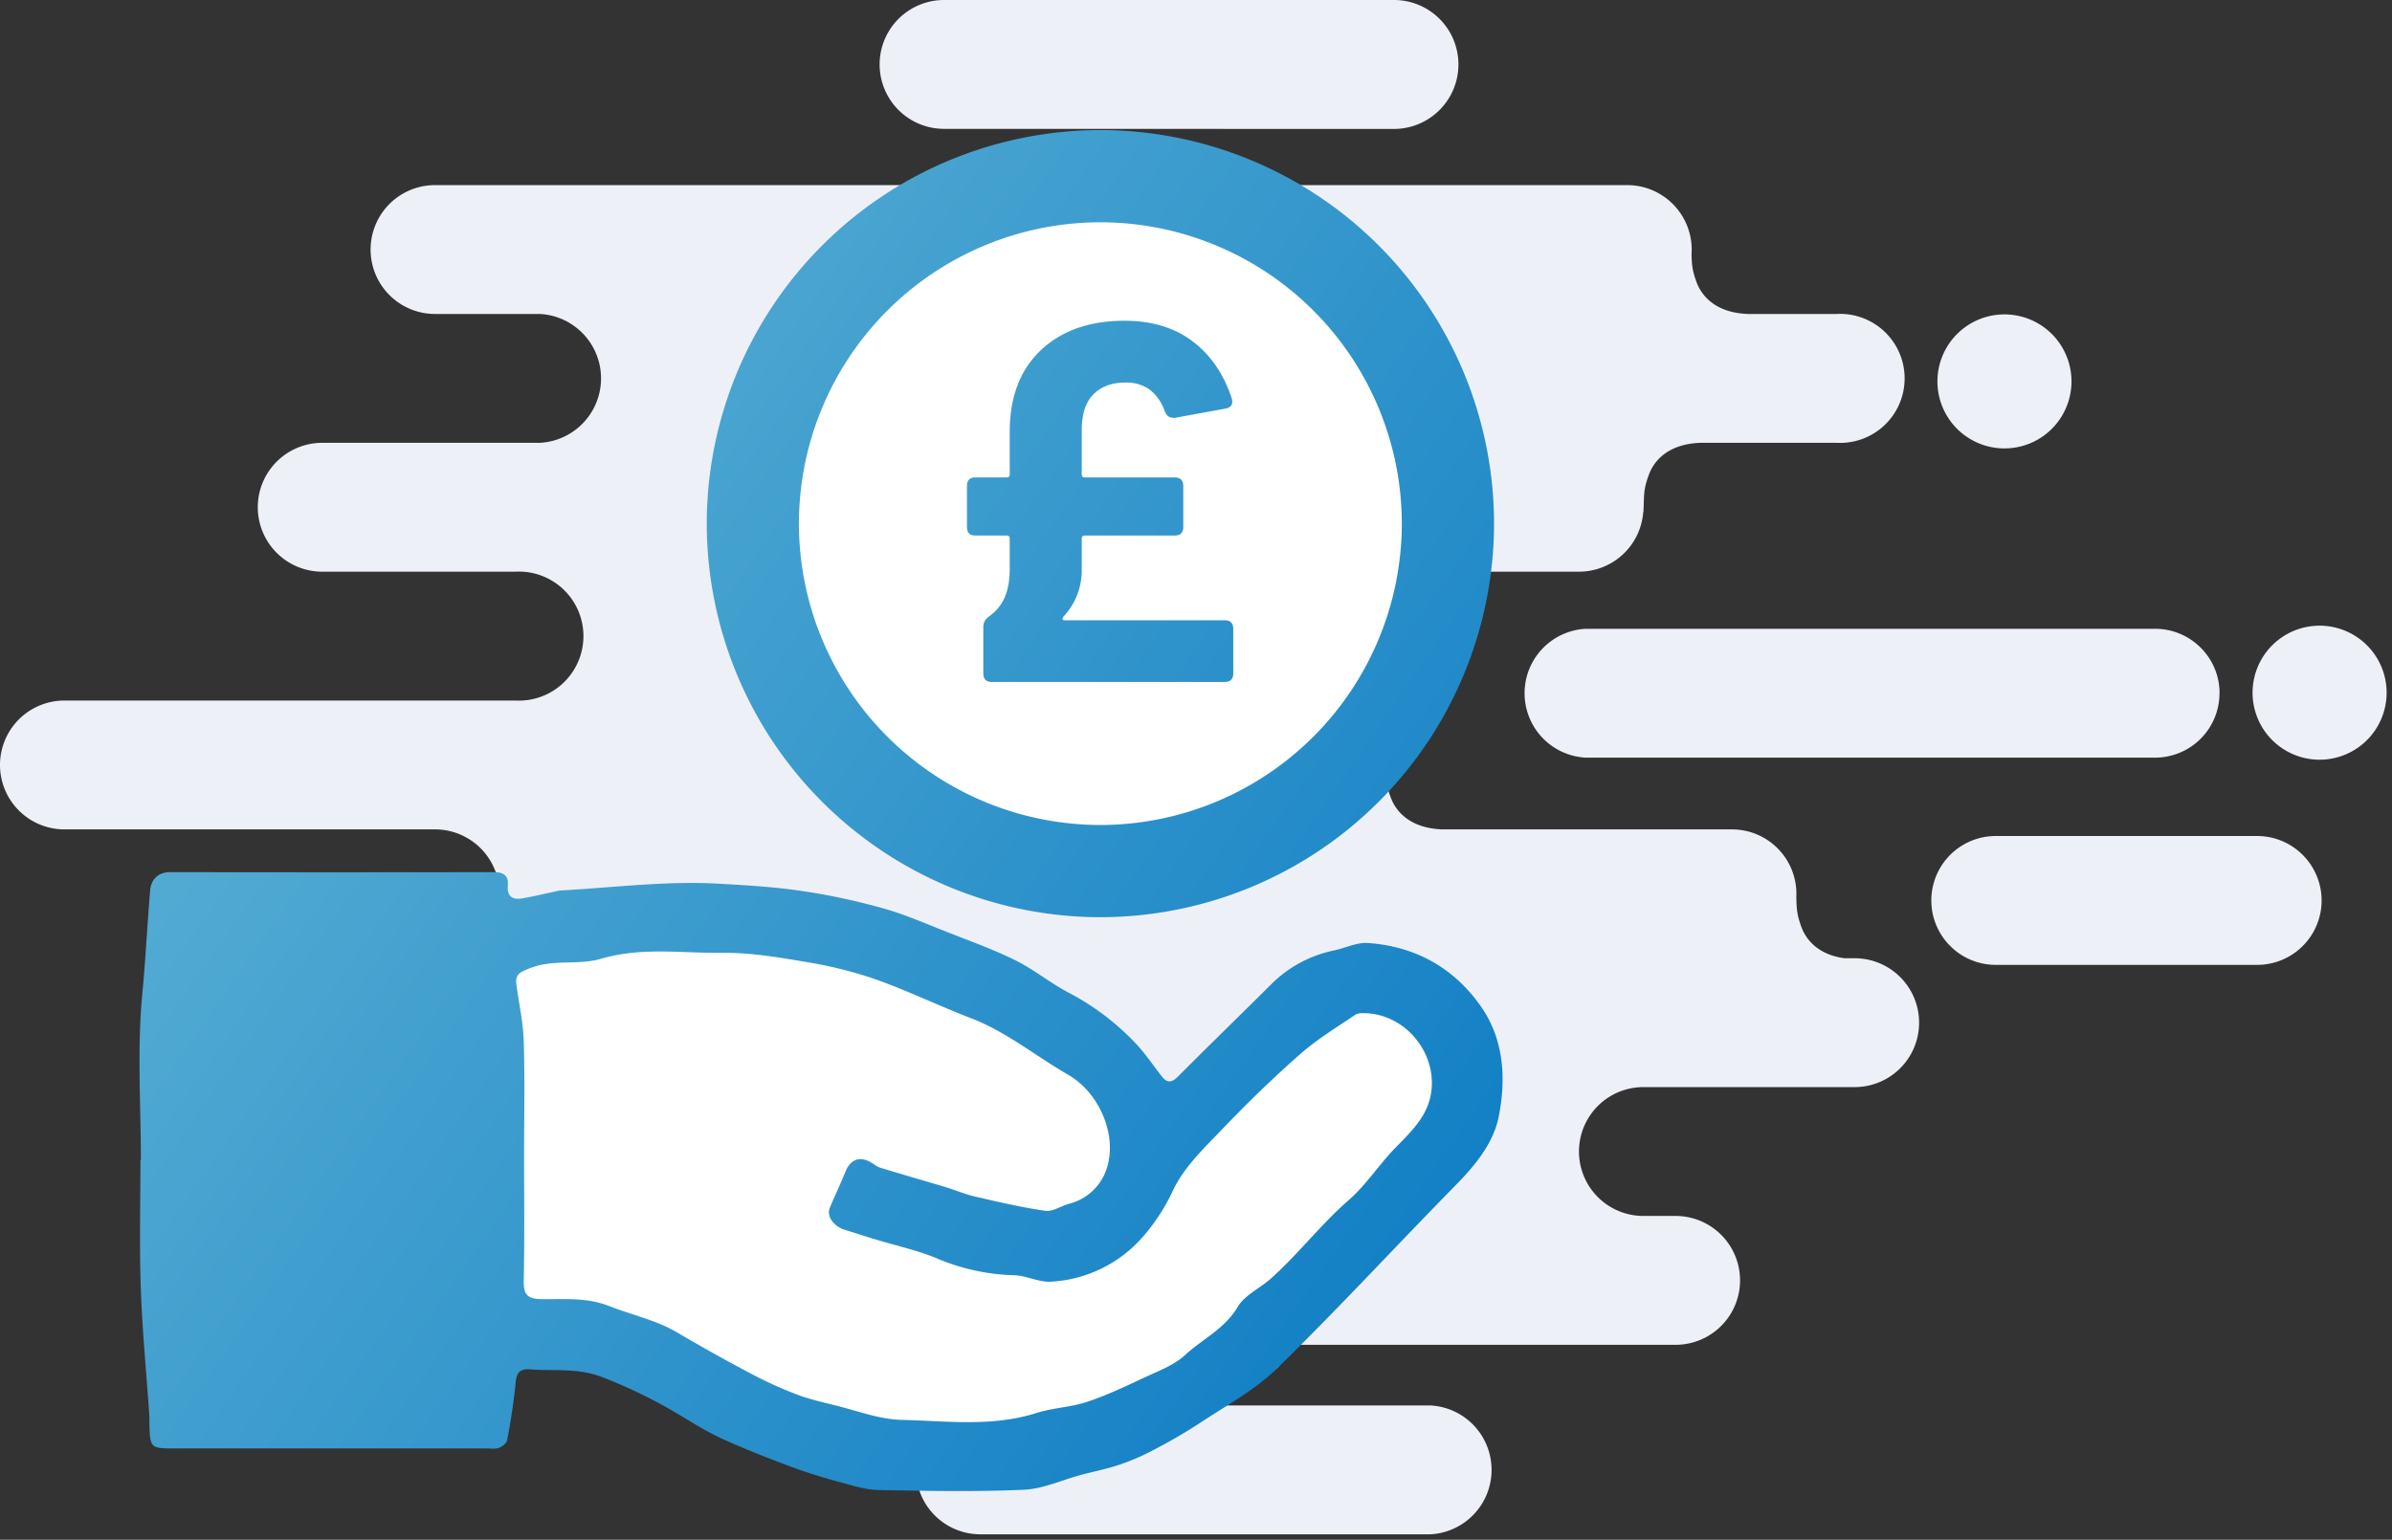 <svg width="278" height="179" viewBox="0 0 278 179" xmlns="http://www.w3.org/2000/svg" fill-rule="evenodd" clip-rule="evenodd" stroke-linejoin="round" stroke-miterlimit="1.41"><rect x="0" y="0" width="278" height="179" fill="#333333" stroke="none"/><path d="M166.24 178.37h-52.3a7.49 7.49 0 1 1 0-14.98h52.3a7.5 7.5 0 0 1 0 14.98zm22.88-156.85a7.5 7.5 0 0 1 7.47 8.07c.04 1.16.07 1.84.61 3.28.49 1.28 1.94 3.48 5.93 3.63h10.34a7.5 7.5 0 1 1 0 14.98h-15.88c-4 .16-5.45 2.36-5.93 3.64-.7 1.85-.56 2.43-.66 4.4l-.02-.02a7.49 7.49 0 0 1-7.47 6.96h-43.07a7.5 7.5 0 0 0 0 14.98h13.1a7.5 7.5 0 0 1 7.5 7.49v.1c.05 1.48 0 2.13.62 3.75.49 1.29 1.94 3.48 5.93 3.64h33.7a7.49 7.49 0 0 1 7.48 7.87c.04 1.34.04 2 .62 3.56.45 1.17 1.7 3.1 4.96 3.55h1.2a7.49 7.49 0 1 1 0 14.98H191a7.49 7.49 0 1 0 0 14.98h3.74a7.49 7.49 0 0 1 0 14.98H56.18a7.49 7.49 0 0 1 0-14.98h-.93a7.49 7.49 0 1 0 0-14.98h-3.03a7.49 7.49 0 1 1 0-14.98h-1.66a7.49 7.49 0 1 0 0-14.98H7.49a7.49 7.49 0 0 1 0-14.98h52.43a7.5 7.5 0 1 0 0-14.98H37.45a7.49 7.49 0 1 1 0-14.98h25.29a7.5 7.5 0 0 0 0-14.98H50.56a7.49 7.49 0 1 1 0-14.98h138.56zm80.7 83.16a7.49 7.49 0 0 1-7.5 7.49h-30.37a7.49 7.49 0 1 1 0-14.98h30.37a7.5 7.5 0 0 1 7.5 7.49zm-11.87-24.1a7.49 7.49 0 0 1-7.49 7.5H184.3a7.5 7.5 0 0 1 0-14.98h66.16c4.14 0 7.5 3.35 7.5 7.49zm19.42-.33a7.79 7.79 0 1 1-15.57 0 7.79 7.79 0 0 1 15.57 0zm-36.62-35.91a7.79 7.79 0 1 1-15.58 0 7.79 7.79 0 0 1 15.58 0zM169.5 7.49a7.5 7.5 0 0 1-7.49 7.5l-52.29-.01a7.49 7.49 0 1 1 0-14.98h52.3a7.49 7.49 0 0 1 7.48 7.49z" fill="#eef0f7"/><path d="M53 112.2s27.31-7.6 49.2-2.23c21.9 5.38 21.97 15 21.97 15l7.33 5.37 9.3-4.65 15.71-11.43 10.72 4.93 2.5 8.65-21.26 31.2-28.76 9.88L94 165l-22.97-8.22L53 154.64V112.2zm111.73-51.62a37.07 37.07 0 1 1-74.13 0 37.07 37.07 0 0 1 74.13 0z" fill="#fff"/><path d="M57.42 101.39c1.15 0 1.7.44 1.6 1.58-.1 1.23.53 1.65 1.62 1.48 1.3-.22 2.57-.53 3.85-.8.22-.05.44-.12.66-.13 6.1-.33 12.23-1.13 18.3-.79 3.21.18 6.53.37 9.75.85 3.2.47 6.37 1.16 9.48 2.03 2.5.7 4.91 1.77 7.34 2.72 2.68 1.06 5.4 2.03 7.97 3.3 2.13 1.05 4.01 2.6 6.11 3.72a29.55 29.55 0 0 1 8.16 6.24c1 1.12 1.85 2.37 2.77 3.56.64.8 1.18.71 1.9-.02 3.62-3.64 7.3-7.2 10.93-10.82a14.44 14.44 0 0 1 7.29-3.84c1.28-.29 2.57-.93 3.83-.84 5.5.38 9.98 2.87 13.14 7.38 2.7 3.87 2.93 8.44 2.06 12.82-.6 3-2.64 5.55-4.88 7.83-6.97 7.1-13.72 14.43-20.83 21.38-2.6 2.55-5.95 4.35-9.03 6.4a63.48 63.48 0 0 1-5.52 3.2 25.91 25.91 0 0 1-3.88 1.66c-1.45.48-2.96.78-4.44 1.17-2.2.6-4.4 1.63-6.63 1.72-5.6.25-11.23.14-16.85.03-1.45-.02-2.9-.48-4.33-.87a67.4 67.4 0 0 1-5.77-1.8c-2.7-1.01-5.4-2.07-8.03-3.26-1.77-.8-3.44-1.85-5.12-2.86a57.54 57.54 0 0 0-8.9-4.34c-2.83-1.1-5.59-.67-8.38-.9-1.1-.08-1.56.34-1.66 1.53a72.9 72.9 0 0 1-.99 6.7c-.06.36-.57.76-.96.9-.33.12-.71.1-1.1.08l-.4-.01H20.2c-2.68 0-2.76-.09-2.83-2.72-.01-.45 0-.9-.03-1.34-.34-4.88-.81-9.76-.98-14.64-.17-4.94-.04-9.9-.04-14.85h.05c0-6.4-.44-12.86.16-19.21.39-4.04.58-8.09.92-12.12.1-1.2.86-2.12 2.34-2.12 12.54.02 25.08.02 37.63 0zm5.5 49.64c-1.68-.02-2.08-.59-2.05-2.17.1-4.84.04-9.67.04-14.5 0-4.45.1-8.9-.04-13.34-.07-2.19-.56-4.36-.85-6.55-.17-1.23.43-1.46 1.59-1.92 2.72-1.07 5.61-.31 8.2-1.08 3.44-1.01 6.89-.9 10.33-.77 1.28.04 2.55.08 3.83.07 3.18-.03 6.4.5 9.56 1.04a48.7 48.7 0 0 1 8.12 2c3.79 1.34 7.42 3.11 11.18 4.55 4.15 1.6 7.55 4.42 11.34 6.6 3.64 2.1 5.82 7.2 4.37 11.13a6.18 6.18 0 0 1-4.24 3.84c-.96.25-1.94.96-2.82.83-2.75-.39-5.46-1.03-8.17-1.66-1.17-.27-2.29-.75-3.44-1.1-2.5-.75-5.03-1.47-7.54-2.24-.35-.1-.66-.35-.99-.56-1.36-.85-2.5-.45-3.08 1.01-.57 1.4-1.22 2.78-1.81 4.17-.42.98.4 2.18 1.73 2.59 1.25.38 2.5.8 3.75 1.17 2.25.68 4.57 1.19 6.74 2.06a24.56 24.56 0 0 0 9.12 2.05c1.45.01 2.92.84 4.34.75a15.25 15.25 0 0 0 10.75-5.28 22.86 22.86 0 0 0 3.5-5.44c1.29-2.66 3.63-4.88 5.74-7.08 2.87-3 5.86-5.9 8.97-8.64 1.96-1.72 4.22-3.1 6.39-4.57.37-.25.98-.22 1.47-.19 5.03.35 8.66 5.6 7.1 10.4-.69 2.08-2.28 3.6-3.8 5.16-1.94 1.96-3.45 4.37-5.5 6.16-3.25 2.83-5.85 6.26-9.04 9.11-1.27 1.14-3.05 1.93-3.86 3.3-1.51 2.56-4.1 3.74-6.13 5.61-1.24 1.15-2.98 1.8-4.55 2.53-2.23 1.04-4.46 2.11-6.78 2.89-1.91.64-4.01.7-5.94 1.31-5.16 1.64-10.43.92-15.65.8-2.61-.06-5.22-1.08-7.81-1.71-1.49-.37-3-.71-4.42-1.26a46.86 46.86 0 0 1-5.2-2.36 205.84 205.84 0 0 1-8.66-4.83c-2.48-1.46-5.26-2.03-7.87-3.06-2.17-.86-4.3-.84-6.45-.82a98 98 0 0 1-.94 0h-.53zm19.22-90.16a45.8 45.8 0 0 0 45.75 45.76 45.8 45.8 0 0 0 45.75-45.76 45.8 45.8 0 0 0-45.75-45.75 45.8 45.8 0 0 0-45.75 45.75zm10.71 0a35.07 35.07 0 0 1 35.04-35.03 35.07 35.07 0 0 1 35.03 35.03 35.08 35.08 0 0 1-35.03 35.04 35.08 35.08 0 0 1-35.04-35.04zM117 55.5c.24 0 .35-.12.35-.35v-4.93c0-4.07 1.21-7.24 3.62-9.51 2.42-2.28 5.66-3.42 9.73-3.42 3.16 0 5.8.8 7.89 2.38 2.1 1.58 3.62 3.8 4.56 6.64.04.12.06.26.06.42 0 .4-.25.65-.77.77l-5.81 1.06a.27.27 0 0 0-.12.03c-.04.02-.1.01-.18-.03-.43 0-.75-.23-.94-.7a5.42 5.42 0 0 0-1.84-2.62 4.72 4.72 0 0 0-2.73-.77c-1.58 0-2.83.46-3.74 1.37-.9.9-1.36 2.3-1.36 4.2v5.1c0 .24.12.36.35.36h10.44c.67 0 1.01.34 1.01 1.01v4.75c0 .67-.34 1-1 1h-10.45c-.23 0-.35.12-.35.36v3.5a7.8 7.8 0 0 1-2.14 5.57c-.08.12-.1.22-.09.3.02.08.11.12.27.12h18.57c.67 0 1 .34 1 1v5.17c0 .67-.33 1-1 1h-27.05c-.67 0-1-.33-1-1v-5.4c0-.47.2-.87.64-1.19.87-.63 1.5-1.4 1.87-2.3.38-.92.56-2 .56-3.27v-3.5c0-.24-.11-.36-.35-.36h-3.62c-.67 0-1-.33-1-1V56.5c0-.67.33-1 1-1H117z" fill="url(#_Linear1)"/><defs><linearGradient id="_Linear1" x2="1" gradientUnits="userSpaceOnUse" gradientTransform="scale(179.18) rotate(34.57 -.24 .34)"><stop offset="0" stop-color="#60b4d5"/><stop offset="1" stop-color="#117fc5"/></linearGradient></defs></svg>